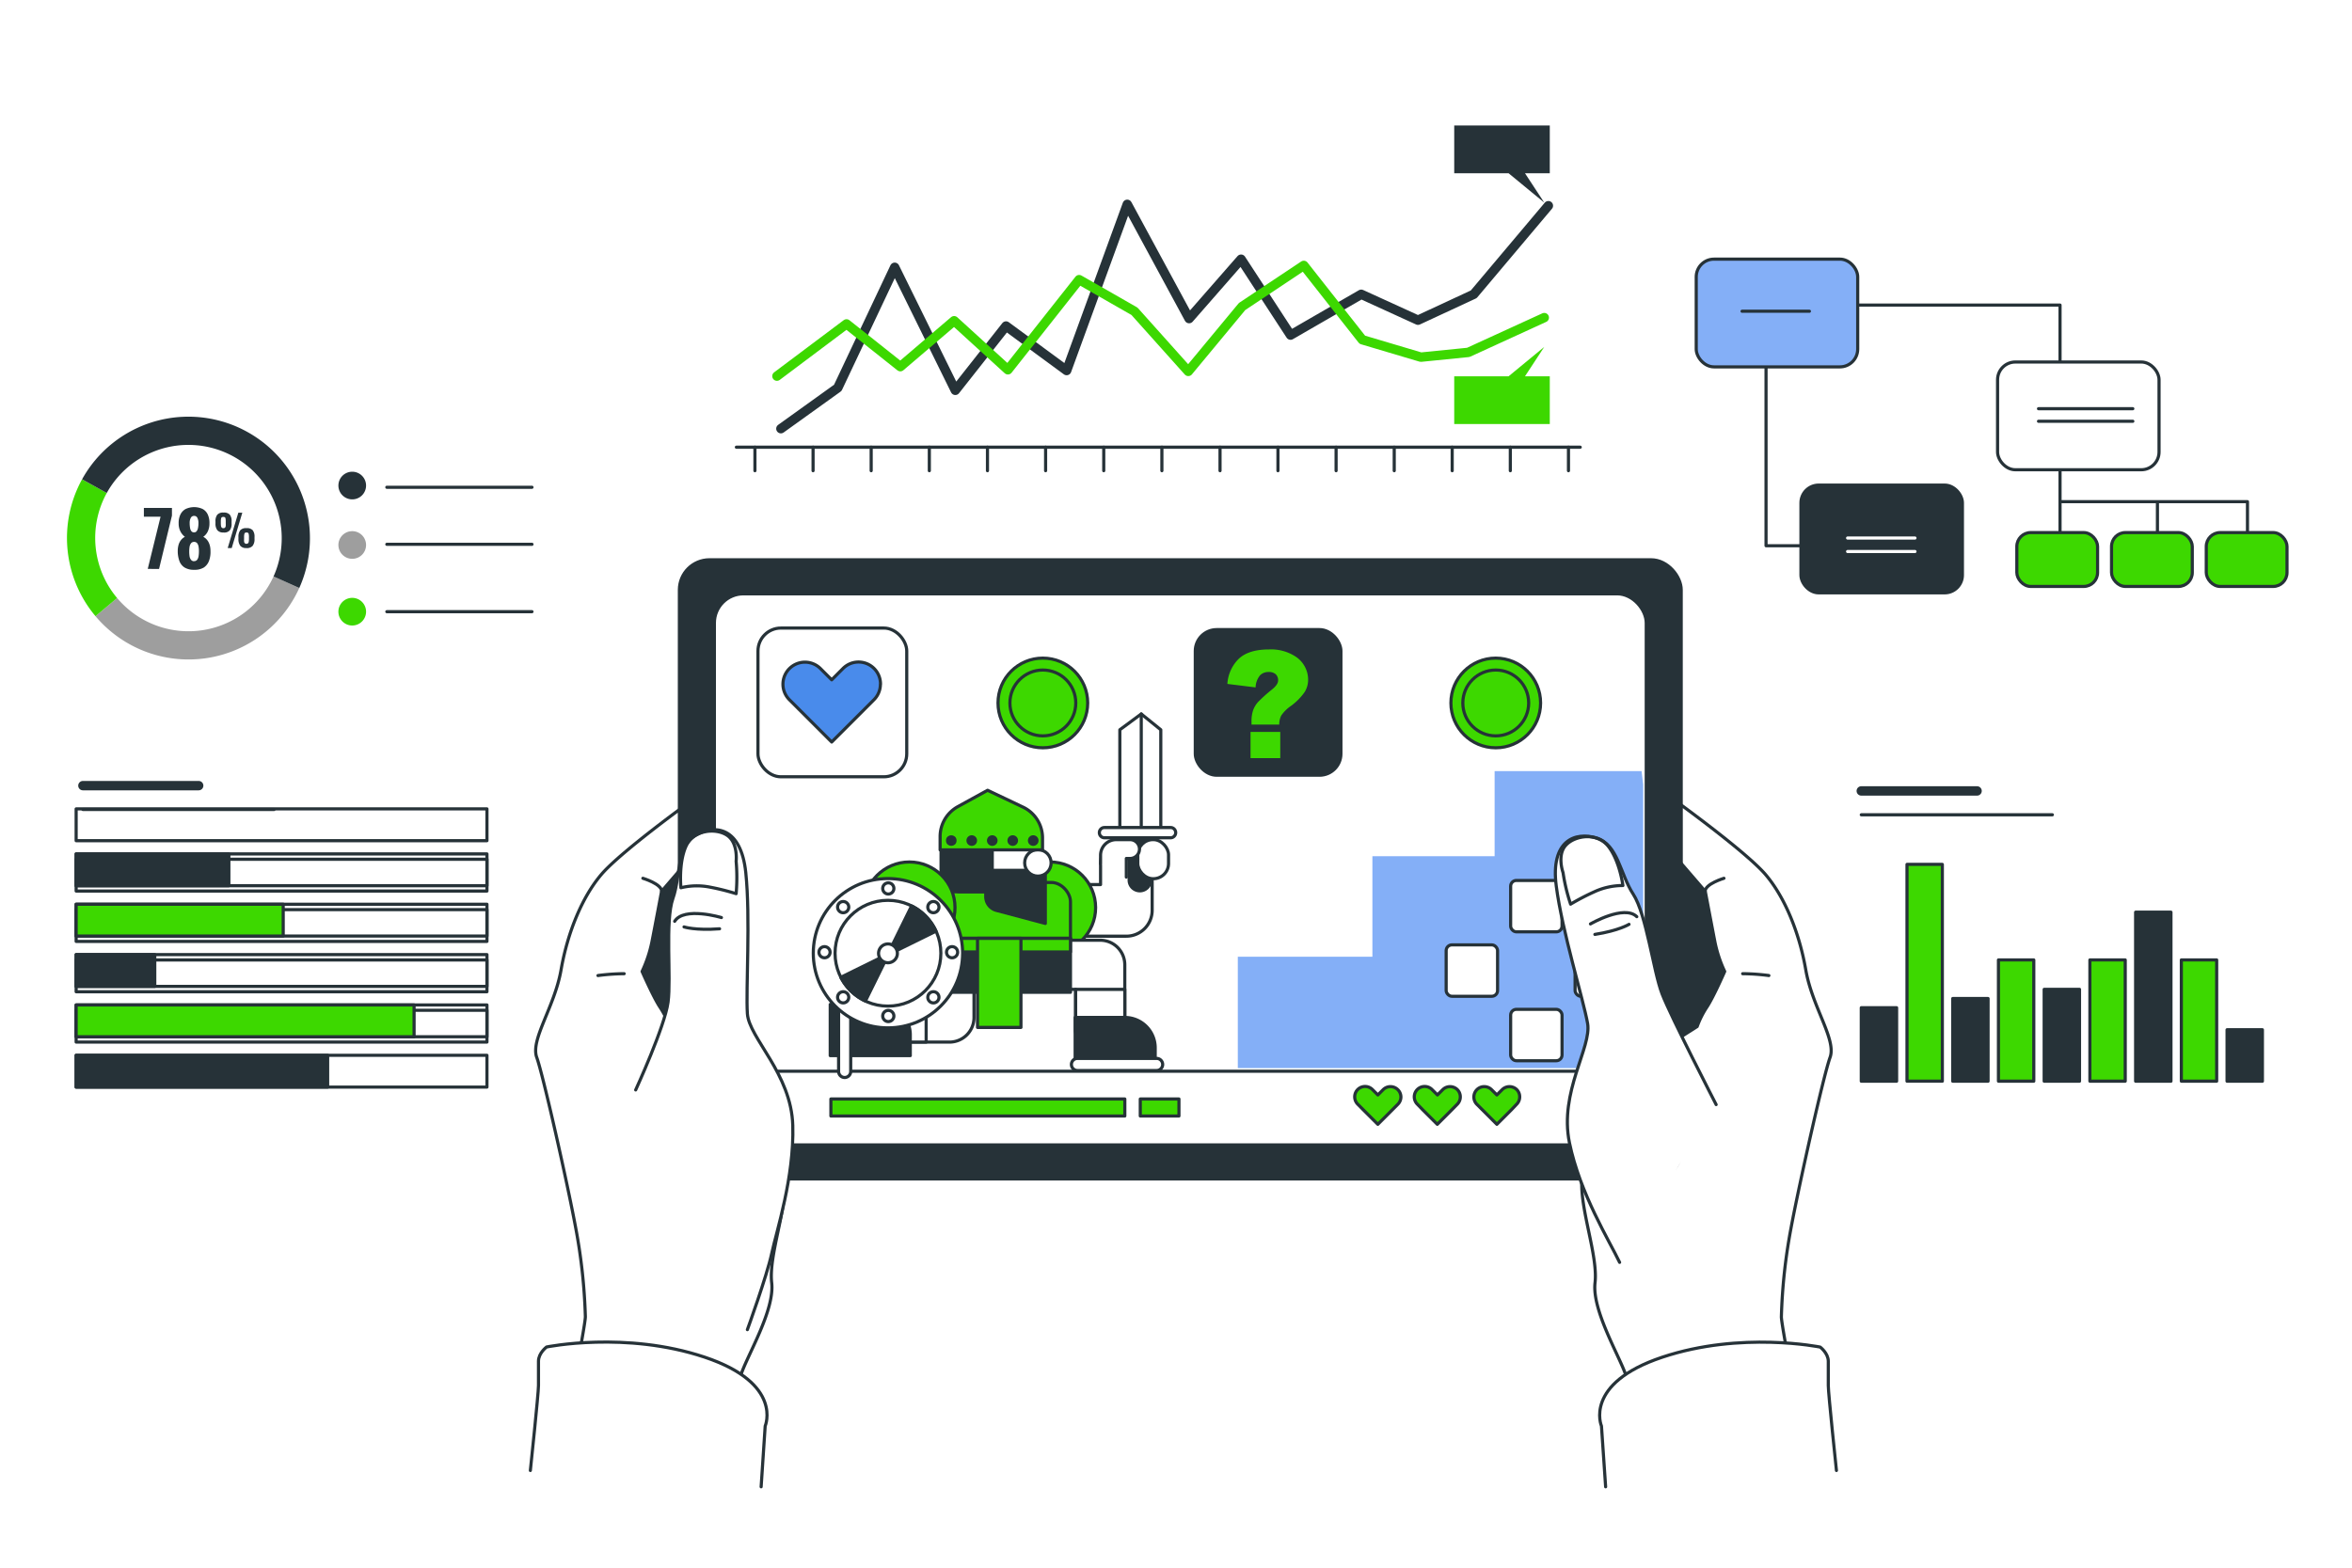 <svg xmlns="http://www.w3.org/2000/svg" xmlns:xlink="http://www.w3.org/1999/xlink" xmlns:svgjs="http://svgjs.com/svgjs" class="animated" id="freepik_stories-game-analytics" viewBox="0 0 750 500"><style>svg#freepik_stories-game-analytics:not(.animated) .animable {opacity: 0;}svg#freepik_stories-game-analytics.animated #freepik--chart-5--inject-2 {animation: 3s Infinite  linear floating;animation-delay: 0s;}svg#freepik_stories-game-analytics.animated #freepik--chart-4--inject-2 {animation: 6s Infinite  linear floating;animation-delay: 0s;}svg#freepik_stories-game-analytics.animated #freepik--chart-3--inject-2 {animation: 6s Infinite  linear floating;animation-delay: 0s;}svg#freepik_stories-game-analytics.animated #freepik--chart-2--inject-2 {animation: 3s Infinite  linear wind;animation-delay: 0s;}svg#freepik_stories-game-analytics.animated #freepik--chart-1--inject-2 {animation: 3s Infinite  linear floating;animation-delay: 1s;}svg#freepik_stories-game-analytics.animated #freepik--Device--inject-2 {animation: 3s Infinite  linear wind;animation-delay: 0s;}            @keyframes floating {                0% {                    opacity: 1;                    transform: translateY(0px);                }                50% {                    transform: translateY(-10px);                }                100% {                    opacity: 1;                    transform: translateY(0px);                }            }                    @keyframes wind {                0% {                    transform: rotate( 0deg );                }                25% {                    transform: rotate( 1deg );                }                75% {                    transform: rotate( -1deg );                }            }        .animator-hidden { display: none; }</style><g id="freepik--background-simple--inject-2" class="animable animator-hidden" style="transform-origin: 375.987px 225.778px;"><path d="M609.4,78.84a287.16,287.16,0,0,0-53.85-24c-38.88-12.7-80.1-17.67-120.91-17.2C319.53,39,281.6,95.54,207.08,94.21S39.28,141.73,33.41,225.29s16,128.42,82.51,163.69,184.31-15.3,280.13,1.33,183,41.92,248.86,3.33c62.54-36.64,85.79-118.13,69.56-186C701,151.49,658.38,107,609.4,78.84Z" style="fill: #3DD800; transform-origin: 375.987px 225.778px;" id="elr77bvn5wunf" class="animable"></path><g id="elgyq0lbjzkkt"><path d="M609.4,78.84a287.16,287.16,0,0,0-53.85-24c-38.88-12.7-80.1-17.67-120.91-17.2C319.53,39,281.6,95.54,207.08,94.21S39.28,141.73,33.41,225.29s16,128.42,82.51,163.69,184.31-15.3,280.13,1.33,183,41.92,248.86,3.33c62.54-36.64,85.79-118.13,69.56-186C701,151.49,658.38,107,609.4,78.84Z" style="fill: rgb(255, 255, 255); opacity: 0.7; transform-origin: 375.987px 225.778px;" class="animable" id="el361j47c68uy"></path></g></g><g id="freepik--text-4--inject-2" class="animable animator-hidden" style="transform-origin: 654.332px 366.17px;"><path d="M603.35,378.41v-2.33a5,5,0,0,1-3.87-1.66,7.62,7.62,0,0,1-1.38-4.64l3.54-.6a10.32,10.32,0,0,0,.26,2.09,2.67,2.67,0,0,0,.64,1.26,1.57,1.57,0,0,0,1.11.41,1.13,1.13,0,0,0,1.06-.5,2.31,2.31,0,0,0,.29-1.15,3.75,3.75,0,0,0-.59-2.15,8.59,8.59,0,0,0-1.62-1.74l-2.13-1.83a13.86,13.86,0,0,1-1.3-1.38,5.67,5.67,0,0,1-.92-1.61,6.18,6.18,0,0,1-.34-2.13,4.88,4.88,0,0,1,1.35-3.67,5.55,5.55,0,0,1,3.59-1.5v-2.23h1.21v2.23a4.65,4.65,0,0,1,2.22.62,3.87,3.87,0,0,1,1.32,1.35,6.64,6.64,0,0,1,.65,1.78,14.37,14.37,0,0,1,.25,1.87l-3.59.53a12.28,12.28,0,0,0-.15-1.64,2.35,2.35,0,0,0-.45-1.12,1.17,1.17,0,0,0-1-.38,1.28,1.28,0,0,0-1.07.55,2.08,2.08,0,0,0-.36,1.18,2.92,2.92,0,0,0,.55,1.86,11.24,11.24,0,0,0,1.25,1.35L606,365a12.41,12.41,0,0,1,1.53,1.63,7.52,7.52,0,0,1,1.13,1.94,6.49,6.49,0,0,1,.43,2.45,5.38,5.38,0,0,1-.54,2.42,4.44,4.44,0,0,1-1.56,1.77,5,5,0,0,1-2.39.8v2.36Z" style="fill: rgb(38, 50, 56); transform-origin: 603.591px 365.73px;" id="elndifoqhvd1q" class="animable"></path><path d="M610.67,375.83v-2.74l4.94-7.6c.37-.57.72-1.11,1-1.63a9.11,9.11,0,0,0,.8-1.59,4.8,4.8,0,0,0,.32-1.74,2.53,2.53,0,0,0-.38-1.5,1.26,1.26,0,0,0-1.08-.51,1.55,1.55,0,0,0-1.15.41,2.21,2.21,0,0,0-.55,1.09,6.94,6.94,0,0,0-.15,1.48v1h-3.79v-1a8.71,8.71,0,0,1,.56-3.21,4.64,4.64,0,0,1,1.78-2.19,5.79,5.79,0,0,1,3.2-.79,5.38,5.38,0,0,1,4,1.4,5.46,5.46,0,0,1,1.35,3.94,6.63,6.63,0,0,1-.37,2.27,10.41,10.41,0,0,1-1,2c-.41.64-.85,1.31-1.32,2l-3.91,5.9h6v3.06Z" style="fill: rgb(38, 50, 56); transform-origin: 616.08px 365.589px;" id="ellh4gcnu913" class="animable"></path><path d="M624,379.29l-.3-1.28a3.3,3.3,0,0,0,1.18-.69,2,2,0,0,0,.52-1.49h-2v-3.67h3.64v3.24a4.52,4.52,0,0,1-.78,2.73A3.16,3.16,0,0,1,624,379.29Z" style="fill: rgb(38, 50, 56); transform-origin: 625.222px 375.725px;" id="elbi9p1axu9wh" class="animable"></path><path d="M634.9,375.83v-4.75h-6.17v-3L634,355.51h4.51v12.61h2v3h-2v4.75Zm-3.11-7.71h3.11V359.5Z" style="fill: rgb(38, 50, 56); transform-origin: 634.62px 365.69px;" id="elytdfxv56qmc" class="animable"></path><path d="M647.41,376.1a6.6,6.6,0,0,1-3-.59,3.52,3.52,0,0,1-1.63-1.75,7.31,7.31,0,0,1-.5-2.85v-.3h3.66a5,5,0,0,0,.27,1.9c.17.42.59.63,1.24.63a1.17,1.17,0,0,0,.93-.37,2.69,2.69,0,0,0,.45-1.28,19.6,19.6,0,0,0,.12-2.44V367a2.21,2.21,0,0,1-1,.85,4.21,4.21,0,0,1-1.56.33,3.84,3.84,0,0,1-2.61-.79,4.48,4.48,0,0,1-1.39-2.19,10.49,10.49,0,0,1-.41-3.06,11.2,11.2,0,0,1,.52-3.62,4.63,4.63,0,0,1,1.75-2.38,5.42,5.42,0,0,1,3.19-.85,5.52,5.52,0,0,1,3.14.81,4.64,4.64,0,0,1,1.75,2.27,9.56,9.56,0,0,1,.56,3.41v7.4a12.59,12.59,0,0,1-.46,3.56,4.58,4.58,0,0,1-1.63,2.49A5.42,5.42,0,0,1,647.41,376.1Zm0-10.91a1.38,1.38,0,0,0,.94-.31,3.1,3.1,0,0,0,.56-.62V361a7.87,7.87,0,0,0-.12-1.43,2.52,2.52,0,0,0-.45-1.06,1.19,1.19,0,0,0-1-.4,1.15,1.15,0,0,0-.95.43,2.56,2.56,0,0,0-.44,1.2,14.31,14.31,0,0,0-.11,1.88c0,.69,0,1.3.07,1.84a2.6,2.6,0,0,0,.39,1.25A1.22,1.22,0,0,0,647.44,365.19Z" style="fill: rgb(38, 50, 56); transform-origin: 647.435px 365.7px;" id="el0idosoagruia" class="animable"></path><path d="M660.66,376.18a5.94,5.94,0,0,1-3.23-.77,4.36,4.36,0,0,1-1.72-2.16,9,9,0,0,1-.52-3.19v-.73h3.86V370a9.36,9.36,0,0,0,.16,1.61,1.89,1.89,0,0,0,.49,1,1.43,1.43,0,0,0,1,.33,1.36,1.36,0,0,0,1-.34,1.9,1.9,0,0,0,.45-1,8.17,8.17,0,0,0,.13-1.61,5,5,0,0,0-.46-2.37,1.88,1.88,0,0,0-1.8-.86h-.68v-2.86h.6a2.09,2.09,0,0,0,1.85-.73,4.24,4.24,0,0,0,.49-2.28,4.17,4.17,0,0,0-.35-1.88,1.33,1.33,0,0,0-1.31-.68,1.21,1.21,0,0,0-1.25.75,5.68,5.68,0,0,0-.33,1.93v.91h-3.86V360.8a6.48,6.48,0,0,1,.65-3,4.41,4.41,0,0,1,1.86-1.89,6,6,0,0,1,2.93-.66,6.41,6.41,0,0,1,3,.63,4.29,4.29,0,0,1,1.87,1.83,6.27,6.27,0,0,1,.64,3,5.53,5.53,0,0,1-.74,3,3.3,3.3,0,0,1-1.82,1.5,3.32,3.32,0,0,1,1.33.83,3.85,3.85,0,0,1,.9,1.54,7.47,7.47,0,0,1,.33,2.4,9.25,9.25,0,0,1-.53,3.24,4.42,4.42,0,0,1-1.73,2.22A5.59,5.59,0,0,1,660.66,376.18Z" style="fill: rgb(38, 50, 56); transform-origin: 660.656px 365.72px;" id="elwcjzvlxh6zj" class="animable"></path><path d="M668.58,379.29l-.3-1.28a3.14,3.14,0,0,0,1.18-.69,2,2,0,0,0,.53-1.49h-2v-3.67h3.64v3.24a4.45,4.45,0,0,1-.78,2.73A3.16,3.16,0,0,1,668.58,379.29Z" style="fill: rgb(38, 50, 56); transform-origin: 669.812px 375.725px;" id="elm4oetko8ea" class="animable"></path><path d="M679.09,376.1a6.57,6.57,0,0,1-3-.59,3.52,3.52,0,0,1-1.63-1.75,7.31,7.31,0,0,1-.5-2.85v-.3h3.66a5,5,0,0,0,.27,1.9c.17.42.58.63,1.24.63a1.14,1.14,0,0,0,.92-.37,2.58,2.58,0,0,0,.46-1.28,19.6,19.6,0,0,0,.12-2.44V367a2.24,2.24,0,0,1-1,.85,4.15,4.15,0,0,1-1.55.33,3.84,3.84,0,0,1-2.61-.79,4.41,4.41,0,0,1-1.39-2.19,10.48,10.48,0,0,1-.42-3.06,11.19,11.19,0,0,1,.53-3.62,4.67,4.67,0,0,1,1.74-2.38,5.46,5.46,0,0,1,3.2-.85,5.54,5.54,0,0,1,3.14.81,4.7,4.7,0,0,1,1.75,2.27,9.56,9.56,0,0,1,.55,3.41v7.4a13,13,0,0,1-.45,3.56,4.58,4.58,0,0,1-1.63,2.49A5.42,5.42,0,0,1,679.09,376.1Zm0-10.91a1.4,1.4,0,0,0,.94-.31,3.1,3.1,0,0,0,.56-.62V361a7.87,7.87,0,0,0-.12-1.43,2.41,2.41,0,0,0-.46-1.06,1.16,1.16,0,0,0-.95-.4,1.13,1.13,0,0,0-1,.43,2.45,2.45,0,0,0-.44,1.2,12.76,12.76,0,0,0-.11,1.88c0,.69,0,1.3.07,1.84a2.6,2.6,0,0,0,.39,1.25A1.21,1.21,0,0,0,679.12,365.19Z" style="fill: rgb(38, 50, 56); transform-origin: 679.115px 365.7px;" id="elnvrvx67fi8" class="animable"></path><path d="M692.79,375.83v-4.75h-6.17v-3l5.29-12.54h4.51v12.61h2v3h-2v4.75Zm-3.11-7.71h3.11V359.5Z" style="fill: rgb(38, 50, 56); transform-origin: 692.52px 365.72px;" id="elx72b10lb9oj" class="animable"></path><path d="M705.15,376.18a5.71,5.71,0,0,1-3.26-.78,3.89,3.89,0,0,1-1.54-2.18,11.53,11.53,0,0,1-.42-3.29h3.74a10.69,10.69,0,0,0,.14,1.86,2.16,2.16,0,0,0,.5,1.13,1.41,1.41,0,0,0,1.09.35,1.2,1.2,0,0,0,1.06-.56,3.46,3.46,0,0,0,.4-1.5c0-.65.07-1.42.07-2.31a13.3,13.3,0,0,0-.12-1.9,2.92,2.92,0,0,0-.49-1.31,1.35,1.35,0,0,0-1.12-.47,1.49,1.49,0,0,0-1.12.47,2.92,2.92,0,0,0-.63,1.36h-3.32l.28-11.54h9.33v3.33H703.6l-.23,4.49a2.43,2.43,0,0,1,1-.65,5.08,5.08,0,0,1,1.54-.32,3.73,3.73,0,0,1,2.62.6,4.37,4.37,0,0,1,1.54,2.22,11,11,0,0,1,.5,3.57,19.63,19.63,0,0,1-.2,3,6.5,6.5,0,0,1-.77,2.36,3.93,3.93,0,0,1-1.66,1.54A6.16,6.16,0,0,1,705.15,376.18Z" style="fill: rgb(38, 50, 56); transform-origin: 705.251px 365.851px;" id="elc7shvcedgfd" class="animable"></path></g><g id="freepik--text-3--inject-2" class="animable animator-hidden" style="transform-origin: 290.6px 49.386px;"><path d="M241.2,55.06l.19-11.34h2.45l1.4,7.15,1.5-7.15h2.37l.19,11.34h-1.68l-.18-7.69L246,55.06h-1.44l-1.51-7.75-.16,7.75Z" style="fill: rgb(38, 50, 56); transform-origin: 245.25px 49.39px;" id="elrekbzeup7kk" class="animable"></path><path d="M254.13,55.21a3.73,3.73,0,0,1-2-.45,2.5,2.5,0,0,1-1-1.28,5.61,5.61,0,0,1-.32-2V47.26a5.57,5.57,0,0,1,.32-2,2.45,2.45,0,0,1,1-1.26,4.75,4.75,0,0,1,4,0,2.42,2.42,0,0,1,1.05,1.26,5.49,5.49,0,0,1,.31,2v4.23a5.62,5.62,0,0,1-.31,2,2.47,2.47,0,0,1-1.05,1.28A3.82,3.82,0,0,1,254.13,55.21Zm0-1.67a.9.9,0,0,0,.66-.2,1,1,0,0,0,.28-.54,3.51,3.51,0,0,0,.07-.74V46.7a3.35,3.35,0,0,0-.07-.73,1,1,0,0,0-.28-.54,1,1,0,0,0-.66-.2.9.9,0,0,0-.63.2,1.08,1.08,0,0,0-.28.54,4.11,4.11,0,0,0-.07.73v5.36a4.32,4.32,0,0,0,.07.74,1,1,0,0,0,.27.54A.88.88,0,0,0,254.13,53.54Z" style="fill: rgb(38, 50, 56); transform-origin: 254.151px 49.387px;" id="elltzcaxuohv" class="animable"></path><path d="M259,55.06V43.72h1.61l2.52,5.9v-5.9h1.91V55.06h-1.54L261,48.78v6.28Z" style="fill: rgb(38, 50, 56); transform-origin: 262.02px 49.39px;" id="el4c3t1fv1how" class="animable"></path><path d="M267.85,55.06V45.44H266.1V43.72h5.8v1.72h-1.72v9.62Z" style="fill: rgb(38, 50, 56); transform-origin: 269px 49.39px;" id="el4yv0rznt6ih" class="animable"></path><path d="M273,55.06V43.72h2.31v4.66h2V43.72h2.31V55.06h-2.31V50h-2v5Z" style="fill: rgb(38, 50, 56); transform-origin: 276.31px 49.39px;" id="eljp7m0h50369" class="animable"></path><path d="M281.32,55.06V43.72h2.31v9.77h2.66v1.57Z" style="fill: rgb(38, 50, 56); transform-origin: 283.805px 49.39px;" id="el42ckgo3c9an" class="animable"></path><path d="M288,55.06v-4.5l-2.21-6.84H288l1.22,4,1.13-4h2.1l-2.18,6.84v4.5Z" style="fill: rgb(38, 50, 56); transform-origin: 289.12px 49.39px;" id="elh3ckgejawj8" class="animable"></path><path d="M296.81,55.06V43.72h2.94a6.29,6.29,0,0,1,2,.26,2.24,2.24,0,0,1,1.26.91,3.2,3.2,0,0,1,.44,1.82,5.73,5.73,0,0,1-.12,1.24,2.29,2.29,0,0,1-.41.94,2.15,2.15,0,0,1-.85.64l1.57,5.53h-2.37l-1.3-5.14h-.81v5.14Zm2.31-6.51h.67a1.69,1.69,0,0,0,.88-.19,1,1,0,0,0,.45-.55,2.7,2.7,0,0,0,.14-.92A2.07,2.07,0,0,0,301,45.7a1.21,1.21,0,0,0-1.07-.42h-.78Z" style="fill: rgb(38, 50, 56); transform-origin: 300.225px 49.388px;" id="elgzegq5k5u6n" class="animable"></path><path d="M304.93,55.06V43.72h4.94v1.59h-2.63v3h2v1.61h-2v3.56h2.66v1.57Z" style="fill: rgb(38, 50, 56); transform-origin: 307.415px 49.39px;" id="elwc4rmguqoxc" class="animable"></path><path d="M311.06,55.06V43.72h3.6a3.26,3.26,0,0,1,1.66.38,2.37,2.37,0,0,1,1,1.11A4.48,4.48,0,0,1,317.6,47a3.62,3.62,0,0,1-.42,1.9,2.32,2.32,0,0,1-1.12,1,4.44,4.44,0,0,1-1.64.28h-1.05v4.92Zm2.31-6.54h.81a1.65,1.65,0,0,0,.78-.16.86.86,0,0,0,.37-.51,3.73,3.73,0,0,0,.1-.9,4.3,4.3,0,0,0-.08-.87.91.91,0,0,0-.34-.54,1.44,1.44,0,0,0-.84-.2h-.8Z" style="fill: rgb(38, 50, 56); transform-origin: 314.333px 49.409px;" id="elu8l9ojxu4d" class="animable"></path><path d="M322,55.21a3.71,3.71,0,0,1-2-.45,2.47,2.47,0,0,1-1.05-1.28,5.62,5.62,0,0,1-.31-2V47.26a5.58,5.58,0,0,1,.31-2A2.42,2.42,0,0,1,320,44a4.72,4.72,0,0,1,4,0A2.42,2.42,0,0,1,325,45.28a5.47,5.47,0,0,1,.32,2v4.23a5.61,5.61,0,0,1-.32,2,2.47,2.47,0,0,1-1.05,1.28A3.78,3.78,0,0,1,322,55.21Zm0-1.67a.9.9,0,0,0,.66-.2,1,1,0,0,0,.28-.54,4.32,4.32,0,0,0,.07-.74V46.7a4.11,4.11,0,0,0-.07-.73,1.08,1.08,0,0,0-.28-.54,1,1,0,0,0-.66-.2.9.9,0,0,0-.63.2A1.08,1.08,0,0,0,321,46a3.35,3.35,0,0,0-.07.73v5.36a4.35,4.35,0,0,0,.06.74,1,1,0,0,0,.28.54A.86.86,0,0,0,322,53.54Z" style="fill: rgb(38, 50, 56); transform-origin: 321.98px 49.386px;" id="elr5s7uey71hl" class="animable"></path><path d="M326.85,55.06V43.72h2.94a6.4,6.4,0,0,1,2,.26,2.31,2.31,0,0,1,1.26.91,3.29,3.29,0,0,1,.44,1.82,5.73,5.73,0,0,1-.12,1.24,2.44,2.44,0,0,1-.42.94,2,2,0,0,1-.85.64l1.57,5.53h-2.37L330,49.92h-.81v5.14Zm2.31-6.51h.67a1.69,1.69,0,0,0,.88-.19,1,1,0,0,0,.46-.55,2.72,2.72,0,0,0,.13-.92A2,2,0,0,0,331,45.7a1.2,1.2,0,0,0-1.07-.42h-.78Z" style="fill: rgb(38, 50, 56); transform-origin: 330.26px 49.389px;" id="ely9tlaif0u" class="animable"></path><path d="M336,55.06V45.44h-1.75V43.72H340v1.72h-1.72v9.62Z" style="fill: rgb(38, 50, 56); transform-origin: 337.125px 49.39px;" id="el0ebj64jrkwui" class="animable"></path></g><g id="freepik--text-2--inject-2" class="animable animator-hidden" style="transform-origin: 62.512px 108.273px;"><path d="M38.7,114V102.61h3.6A3.14,3.14,0,0,1,44,103a2.37,2.37,0,0,1,1,1.11,4.48,4.48,0,0,1,.32,1.77,3.75,3.75,0,0,1-.41,1.9,2.38,2.38,0,0,1-1.13,1,4.41,4.41,0,0,1-1.64.28H41V114ZM41,107.41h.81a1.62,1.62,0,0,0,.78-.16.82.82,0,0,0,.37-.51,3.29,3.29,0,0,0,.1-.9A4.3,4.3,0,0,0,43,105a.86.86,0,0,0-.34-.54,1.44,1.44,0,0,0-.84-.2H41Z" style="fill: rgb(38, 50, 56); transform-origin: 42.012px 108.303px;" id="el2e81erv5k8t" class="animable"></path><path d="M46.34,114V102.61h2.31v9.77h2.66V114Z" style="fill: rgb(38, 50, 56); transform-origin: 48.825px 108.305px;" id="elli6a53hioa9" class="animable"></path><path d="M51.85,114,54,102.61h2.57L58.79,114H56.65l-.41-2.5H54.45L54,114ZM54.66,110H56l-.69-4.58Z" style="fill: rgb(38, 50, 56); transform-origin: 55.32px 108.305px;" id="el1kiiple0o5n" class="animable"></path><path d="M60.92,114v-4.5l-2.21-6.84h2.17l1.21,4,1.14-4h2.1l-2.19,6.84V114Z" style="fill: rgb(38, 50, 56); transform-origin: 62.02px 108.33px;" id="el6j4hu4mxhwg" class="animable"></path><path d="M66.21,114V102.61h4.94v1.59H68.52v3h2v1.61h-2v3.56h2.66V114Z" style="fill: rgb(38, 50, 56); transform-origin: 68.695px 108.305px;" id="elybr2hwbkgxm" class="animable"></path><path d="M72.34,114V102.61h2.94a6.36,6.36,0,0,1,2,.26,2.24,2.24,0,0,1,1.26.91A3.29,3.29,0,0,1,79,105.6a5.73,5.73,0,0,1-.12,1.24,2.44,2.44,0,0,1-.42.94,2,2,0,0,1-.85.64L79.13,114H76.77l-1.31-5.14h-.81V114Zm2.31-6.51h.67a1.73,1.73,0,0,0,.89-.19,1,1,0,0,0,.45-.55,2.72,2.72,0,0,0,.13-.92,2.07,2.07,0,0,0-.28-1.19,1.21,1.21,0,0,0-1.07-.42h-.79Z" style="fill: rgb(38, 50, 56); transform-origin: 75.735px 108.304px;" id="elr376hwz1ja" class="animable"></path><path d="M83.4,114.1a3.68,3.68,0,0,1-1.75-.38,2.45,2.45,0,0,1-1.05-1.17,5.3,5.3,0,0,1-.42-2l2-.33a6,6,0,0,0,.15,1.17,1.49,1.49,0,0,0,.36.7.87.87,0,0,0,.61.23.66.66,0,0,0,.61-.28,1.25,1.25,0,0,0,.16-.65,2,2,0,0,0-.34-1.19,5.43,5.43,0,0,0-.91-1l-1.17-1a4.87,4.87,0,0,1-1-1.2,3.17,3.17,0,0,1-.4-1.66,2.72,2.72,0,0,1,.82-2.14,3.2,3.2,0,0,1,2.25-.75,3,3,0,0,1,1.4.28,2,2,0,0,1,.84.75,3.06,3.06,0,0,1,.42,1,6.92,6.92,0,0,1,.15,1.1l-2,.29c0-.35-.05-.65-.09-.91a1.31,1.31,0,0,0-.26-.62.68.68,0,0,0-.56-.22.68.68,0,0,0-.61.3,1.19,1.19,0,0,0-.19.67,1.65,1.65,0,0,0,.27,1,4.55,4.55,0,0,0,.75.81l1.15,1a6.78,6.78,0,0,1,1.22,1.4,3.55,3.55,0,0,1,.51,2,2.9,2.9,0,0,1-.36,1.44,2.65,2.65,0,0,1-1,1A3.16,3.16,0,0,1,83.4,114.1Z" style="fill: rgb(38, 50, 56); transform-origin: 83.252px 108.273px;" id="elaa9ebhpjz0l" class="animable"></path></g><g id="freepik--text-1--inject-2" class="animable" style="transform-origin: 63.526px 171.739px;"><path d="M47.11,181.45,51.2,164.8H45.88V162h8.95v2.45l-4.11,17Z" style="fill: rgb(38, 50, 56); transform-origin: 50.355px 171.725px;" id="elexomxclvxtj" class="animable"></path><path d="M61.9,181.73a5.59,5.59,0,0,1-3.08-.75,4.12,4.12,0,0,1-1.64-2.13,9.22,9.22,0,0,1-.5-3.13,7,7,0,0,1,.15-1.49,5.07,5.07,0,0,1,.43-1.28,4.33,4.33,0,0,1,.71-1,3.35,3.35,0,0,1,1-.73,5,5,0,0,1-1.38-1.63,5.47,5.47,0,0,1-.62-2.66,6.23,6.23,0,0,1,.53-2.77,4,4,0,0,1,1.66-1.8,6.41,6.41,0,0,1,5.5,0,3.83,3.83,0,0,1,1.62,1.8,6.38,6.38,0,0,1,.51,2.77,5.82,5.82,0,0,1-.59,2.69,4.48,4.48,0,0,1-1.39,1.6,3.35,3.35,0,0,1,1,.73,4.33,4.33,0,0,1,.71,1,5.52,5.52,0,0,1,.45,1.28,7,7,0,0,1,.15,1.49,8.15,8.15,0,0,1-.46,3.13A4.38,4.38,0,0,1,65,181,5.62,5.62,0,0,1,61.9,181.73Zm0-2.76a1.19,1.19,0,0,0,1-.48,2.68,2.68,0,0,0,.43-1.18,9.14,9.14,0,0,0,.1-1.35,8.12,8.12,0,0,0-.09-1.49,2.62,2.62,0,0,0-.44-1.18,1.23,1.23,0,0,0-1-.46,1.21,1.21,0,0,0-1,.46,2.59,2.59,0,0,0-.46,1.17,10.21,10.21,0,0,0-.1,1.5,10.82,10.82,0,0,0,.09,1.36,2.5,2.5,0,0,0,.45,1.18A1.22,1.22,0,0,0,61.9,179Zm0-9.17a1,1,0,0,0,.79-.36,2.4,2.4,0,0,0,.44-1,7.4,7.4,0,0,0,.15-1.59,3.62,3.62,0,0,0-.33-1.67,1.09,1.09,0,0,0-1.05-.64,1.14,1.14,0,0,0-1.07.64,3.41,3.41,0,0,0-.35,1.64,8.28,8.28,0,0,0,.14,1.6,2.13,2.13,0,0,0,.45,1.05A1.08,1.08,0,0,0,61.9,169.8Z" style="fill: rgb(38, 50, 56); transform-origin: 61.904px 171.739px;" id="elp7qk6ftot3f" class="animable"></path><path d="M71.24,169.83a2.35,2.35,0,0,1-1.95-.74,3.46,3.46,0,0,1-.58-2.18v-.57a3.37,3.37,0,0,1,.57-2.17,2.43,2.43,0,0,1,2-.69,2.48,2.48,0,0,1,2,.68,3.27,3.27,0,0,1,.57,2.13V167a3.4,3.4,0,0,1-.58,2.15A2.35,2.35,0,0,1,71.24,169.83Zm0-1.38a.66.66,0,0,0,.53-.19,1.06,1.06,0,0,0,.21-.56,7,7,0,0,0,0-.85v-.49a4.44,4.44,0,0,0-.1-1.11c-.07-.25-.3-.38-.68-.38s-.59.13-.66.37a3.9,3.9,0,0,0-.12,1.12v.5a6.82,6.82,0,0,0,.05.85,1.06,1.06,0,0,0,.22.55A.63.63,0,0,0,71.24,168.45Zm1.37,6.34L76,163.51h1.27l-3.38,11.28Zm6,0a2.32,2.32,0,0,1-2-.73,3.48,3.48,0,0,1-.58-2.18v-.58a3.47,3.47,0,0,1,.56-2.16,2.44,2.44,0,0,1,2-.69,2.48,2.48,0,0,1,2,.67,3.28,3.28,0,0,1,.57,2.14v.64a3.41,3.41,0,0,1-.58,2.17A2.41,2.41,0,0,1,78.62,174.81Zm0-1.37a.66.66,0,0,0,.53-.2,1.11,1.11,0,0,0,.2-.55,5.13,5.13,0,0,0,.05-.83v-.51a3.93,3.93,0,0,0-.11-1.12c-.07-.25-.3-.37-.67-.37s-.59.12-.66.37a4,4,0,0,0-.12,1.12v.51a6.6,6.6,0,0,0,0,.83.89.89,0,0,0,.21.55A.67.67,0,0,0,78.62,173.44Z" style="fill: rgb(38, 50, 56); transform-origin: 74.935px 169.141px;" id="el9jtu3s5d47t" class="animable"></path></g><g id="freepik--chart-5--inject-2" class="animable" style="transform-origin: 657.475px 298.55px;"><rect x="593.52" y="321.4" width="11.27" height="23.44" style="fill: rgb(38, 50, 56); stroke: rgb(38, 50, 56); stroke-linecap: round; stroke-linejoin: round; transform-origin: 599.155px 333.12px;" id="eleqh8c1w7c5" class="animable"></rect><rect x="608.1" y="275.69" width="11.27" height="69.14" style="fill: #3DD800; stroke: rgb(38, 50, 56); stroke-linecap: round; stroke-linejoin: round; transform-origin: 613.735px 310.26px;" id="el6csruhvi4qv" class="animable"></rect><rect x="622.68" y="318.47" width="11.27" height="26.37" style="fill: rgb(38, 50, 56); stroke: rgb(38, 50, 56); stroke-linecap: round; stroke-linejoin: round; transform-origin: 628.315px 331.655px;" id="elsk5066h8lh" class="animable"></rect><rect x="637.26" y="306.16" width="11.27" height="38.67" style="fill: #3DD800; stroke: rgb(38, 50, 56); stroke-linecap: round; stroke-linejoin: round; transform-origin: 642.895px 325.495px;" id="el33myddhw21w" class="animable"></rect><rect x="651.84" y="315.54" width="11.27" height="29.3" style="fill: rgb(38, 50, 56); stroke: rgb(38, 50, 56); stroke-linecap: round; stroke-linejoin: round; transform-origin: 657.475px 330.19px;" id="eln368fzllae9" class="animable"></rect><rect x="666.42" y="306.16" width="11.27" height="38.67" style="fill: #3DD800; stroke: rgb(38, 50, 56); stroke-linecap: round; stroke-linejoin: round; transform-origin: 672.055px 325.495px;" id="elqsaoy773x3e" class="animable"></rect><rect x="681" y="290.93" width="11.27" height="53.91" style="fill: rgb(38, 50, 56); stroke: rgb(38, 50, 56); stroke-linecap: round; stroke-linejoin: round; transform-origin: 686.635px 317.885px;" id="elya0tzlxs9tg" class="animable"></rect><rect x="695.58" y="306.16" width="11.27" height="38.67" style="fill: #3DD800; stroke: rgb(38, 50, 56); stroke-linecap: round; stroke-linejoin: round; transform-origin: 701.215px 325.495px;" id="elu05g09bo4ms" class="animable"></rect><rect x="710.16" y="328.43" width="11.27" height="16.41" style="fill: rgb(38, 50, 56); stroke: rgb(38, 50, 56); stroke-linecap: round; stroke-linejoin: round; transform-origin: 715.795px 336.635px;" id="elfbyuaarwq7l" class="animable"></rect><line x1="593.52" y1="252.26" x2="630.44" y2="252.26" style="fill: none; stroke: rgb(38, 50, 56); stroke-linecap: round; stroke-linejoin: round; stroke-width: 3px; transform-origin: 611.98px 252.26px;" id="elbolusp4pnk" class="animable"></line><line x1="593.52" y1="259.87" x2="654.46" y2="259.87" style="fill: none; stroke: rgb(38, 50, 56); stroke-linecap: round; stroke-linejoin: round; transform-origin: 623.99px 259.87px;" id="elamnxn6h4od" class="animable"></line></g><g id="freepik--chart-4--inject-2" class="animable" style="transform-origin: 635.085px 135.865px;"><polyline points="588.93 97.3 656.9 97.3 656.9 178.75" style="fill: none; stroke: rgb(38, 50, 56); stroke-linecap: round; stroke-linejoin: round; transform-origin: 622.915px 138.025px;" id="elxarjnr9wlz7" class="animable"></polyline><polyline points="657.49 160 716.67 160 716.67 178.45" style="fill: none; stroke: rgb(38, 50, 56); stroke-linecap: round; stroke-linejoin: round; transform-origin: 687.08px 169.225px;" id="elmtiqfz0uwc" class="animable"></polyline><line x1="687.96" y1="160.58" x2="687.96" y2="178.45" style="fill: none; stroke: rgb(38, 50, 56); stroke-linecap: round; stroke-linejoin: round; transform-origin: 687.96px 169.515px;" id="ellfdlwv8akd" class="animable"></line><polyline points="563.15 113.71 563.15 174.06 589.52 174.06" style="fill: none; stroke: rgb(38, 50, 56); stroke-linecap: round; stroke-linejoin: round; transform-origin: 576.335px 143.885px;" id="elfqcppz44vm" class="animable"></polyline><rect x="540.89" y="82.65" width="51.49" height="34.36" rx="5.66" style="fill: #84aff7; stroke: rgb(38, 50, 56); stroke-linecap: round; stroke-linejoin: round; transform-origin: 566.635px 99.83px;" id="el3bco8gyrsby" class="animable"></rect><rect x="574.28" y="154.72" width="51.49" height="34.36" rx="5.66" style="fill: rgb(38, 50, 56); stroke: rgb(38, 50, 56); stroke-linecap: round; stroke-linejoin: round; transform-origin: 600.025px 171.9px;" id="elc0jowgfaqed" class="animable"></rect><rect x="636.98" y="115.46" width="51.49" height="34.36" rx="5.66" style="fill: rgb(255, 255, 255); stroke: rgb(38, 50, 56); stroke-linecap: round; stroke-linejoin: round; transform-origin: 662.725px 132.64px;" id="el0lk15xntgiic" class="animable"></rect><rect x="643.12" y="169.86" width="25.75" height="17.18" rx="4.43" style="fill: #3DD800; stroke: rgb(38, 50, 56); stroke-linecap: round; stroke-linejoin: round; transform-origin: 655.995px 178.45px;" id="el5l296wa79mx" class="animable"></rect><rect x="673.32" y="169.86" width="25.75" height="17.18" rx="4.43" style="fill: #3DD800; stroke: rgb(38, 50, 56); stroke-linecap: round; stroke-linejoin: round; transform-origin: 686.195px 178.45px;" id="elxg9wa7uj4w" class="animable"></rect><rect x="703.53" y="169.86" width="25.75" height="17.18" rx="4.43" style="fill: #3DD800; stroke: rgb(38, 50, 56); stroke-linecap: round; stroke-linejoin: round; transform-origin: 716.405px 178.45px;" id="elyutiur4789d" class="animable"></rect><line x1="555.5" y1="99.27" x2="576.98" y2="99.27" style="fill: none; stroke: rgb(38, 50, 56); stroke-linecap: round; stroke-linejoin: round; transform-origin: 566.24px 99.27px;" id="el24s1g2hlgo" class="animable"></line><line x1="589.16" y1="171.6" x2="610.64" y2="171.6" style="fill: none; stroke: rgb(255, 255, 255); stroke-linecap: round; stroke-linejoin: round; transform-origin: 599.9px 171.6px;" id="elhhbyezgp6hh" class="animable"></line><line x1="589.16" y1="175.9" x2="610.64" y2="175.9" style="fill: none; stroke: rgb(255, 255, 255); stroke-linecap: round; stroke-linejoin: round; transform-origin: 599.9px 175.9px;" id="el3kid5dq7fb7" class="animable"></line><line x1="650.03" y1="134.36" x2="680.11" y2="134.36" style="fill: none; stroke: rgb(38, 50, 56); stroke-linecap: round; stroke-linejoin: round; transform-origin: 665.07px 134.36px;" id="el1em5t421105h" class="animable"></line><line x1="650.03" y1="130.35" x2="680.11" y2="130.35" style="fill: none; stroke: rgb(38, 50, 56); stroke-linecap: round; stroke-linejoin: round; transform-origin: 665.07px 130.35px;" id="el76us7c2ou53" class="animable"></line></g><g id="freepik--chart-3--inject-2" class="animable" style="transform-origin: 369.355px 95.07px;"><line x1="240.73" y1="142.63" x2="240.73" y2="150.13" style="fill: none; stroke: rgb(38, 50, 56); stroke-linecap: round; stroke-linejoin: round; transform-origin: 240.73px 146.38px;" id="elhc9zrx2he3v" class="animable"></line><line x1="259.27" y1="142.63" x2="259.27" y2="150.13" style="fill: none; stroke: rgb(38, 50, 56); stroke-linecap: round; stroke-linejoin: round; transform-origin: 259.27px 146.38px;" id="elo1bx983len8" class="animable"></line><line x1="277.8" y1="142.63" x2="277.8" y2="150.13" style="fill: none; stroke: rgb(38, 50, 56); stroke-linecap: round; stroke-linejoin: round; transform-origin: 277.8px 146.38px;" id="eln3q5umkjoc" class="animable"></line><line x1="296.34" y1="142.63" x2="296.34" y2="150.13" style="fill: none; stroke: rgb(38, 50, 56); stroke-linecap: round; stroke-linejoin: round; transform-origin: 296.34px 146.38px;" id="elchr0vpm17ba" class="animable"></line><line x1="314.88" y1="142.63" x2="314.88" y2="150.13" style="fill: none; stroke: rgb(38, 50, 56); stroke-linecap: round; stroke-linejoin: round; transform-origin: 314.88px 146.38px;" id="elx89htqa59ss" class="animable"></line><line x1="333.42" y1="142.63" x2="333.42" y2="150.13" style="fill: none; stroke: rgb(38, 50, 56); stroke-linecap: round; stroke-linejoin: round; transform-origin: 333.42px 146.38px;" id="el01h1w8f8tkgf" class="animable"></line><line x1="351.96" y1="142.63" x2="351.96" y2="150.13" style="fill: none; stroke: rgb(38, 50, 56); stroke-linecap: round; stroke-linejoin: round; transform-origin: 351.96px 146.38px;" id="elo9ujs2laqod" class="animable"></line><line x1="370.5" y1="142.63" x2="370.5" y2="150.13" style="fill: none; stroke: rgb(38, 50, 56); stroke-linecap: round; stroke-linejoin: round; transform-origin: 370.5px 146.38px;" id="elasi82deyn75" class="animable"></line><line x1="389.04" y1="142.63" x2="389.04" y2="150.13" style="fill: none; stroke: rgb(38, 50, 56); stroke-linecap: round; stroke-linejoin: round; transform-origin: 389.04px 146.38px;" id="elrx5phyqvslf" class="animable"></line><line x1="407.51" y1="142.63" x2="407.51" y2="150.13" style="fill: none; stroke: rgb(38, 50, 56); stroke-linecap: round; stroke-linejoin: round; transform-origin: 407.51px 146.38px;" id="elv5t18tepd5s" class="animable"></line><line x1="426.05" y1="142.63" x2="426.05" y2="150.13" style="fill: none; stroke: rgb(38, 50, 56); stroke-linecap: round; stroke-linejoin: round; transform-origin: 426.05px 146.38px;" id="elajprwjulrem" class="animable"></line><line x1="444.59" y1="142.63" x2="444.59" y2="150.13" style="fill: none; stroke: rgb(38, 50, 56); stroke-linecap: round; stroke-linejoin: round; transform-origin: 444.59px 146.38px;" id="el40r5wdye7dl" class="animable"></line><line x1="463.07" y1="142.63" x2="463.07" y2="150.13" style="fill: none; stroke: rgb(38, 50, 56); stroke-linecap: round; stroke-linejoin: round; transform-origin: 463.07px 146.38px;" id="elb328jg430qd" class="animable"></line><line x1="481.61" y1="142.63" x2="481.61" y2="150.13" style="fill: none; stroke: rgb(38, 50, 56); stroke-linecap: round; stroke-linejoin: round; transform-origin: 481.61px 146.38px;" id="elhu39zwsz7qv" class="animable"></line><line x1="500.15" y1="142.63" x2="500.15" y2="150.13" style="fill: none; stroke: rgb(38, 50, 56); stroke-linecap: round; stroke-linejoin: round; transform-origin: 500.15px 146.38px;" id="elrx97lqdyfa" class="animable"></line><line x1="234.81" y1="142.63" x2="503.9" y2="142.63" style="fill: none; stroke: rgb(38, 50, 56); stroke-linecap: round; stroke-linejoin: round; transform-origin: 369.355px 142.63px;" id="elneo7dqowqn" class="animable"></line><polyline points="249.01 136.72 267.15 123.7 285.3 85.25 304.63 124.49 320.8 103.98 340.13 118.18 359.46 65.17 379.18 101.61 395.75 82.67 411.53 106.88 434.07 93.86 452.16 102.12 469.94 93.86 493.74 65.61" style="fill: none; stroke: rgb(38, 50, 56); stroke-linecap: round; stroke-linejoin: round; stroke-width: 3px; transform-origin: 371.375px 100.945px;" id="el5k0hf5rhkug" class="animable"></polyline><polygon points="463.72 40.01 494.19 40.01 494.19 55.25 486.28 55.25 492.43 64.62 481.05 55.25 463.72 55.25 463.72 40.01" style="fill: rgb(38, 50, 56); transform-origin: 478.955px 52.315px;" id="elsxbqe89cz4" class="animable"></polygon><polygon points="463.72 135.25 494.19 135.25 494.19 120.02 486.28 120.02 492.43 110.64 481.05 120.02 463.72 120.02 463.72 135.25" style="fill: #3DD800; transform-origin: 478.955px 122.945px;" id="elooh9yy4ff8g" class="animable"></polygon><polyline points="247.75 119.96 269.94 103.31 287.1 116.94 304.25 102.3 321.4 117.94 344.11 89.19 361.76 99.28 378.92 118.45 396.07 97.76 415.75 84.65 434.41 108.36 453.08 113.91 468.21 112.39 492.43 101.3" style="fill: none; stroke: #3DD800; stroke-linecap: round; stroke-linejoin: round; stroke-width: 3px; transform-origin: 370.09px 102.305px;" id="eld2qtr0ups6a" class="animable"></polyline></g><g id="freepik--chart-2--inject-2" class="animable" style="transform-origin: 97.75px 171.615px;"><path d="M33.9,193.63a34.26,34.26,0,0,0,57.43-7.94" style="fill: none; stroke: rgb(158, 158, 158); stroke-miterlimit: 10; stroke-width: 9px; transform-origin: 62.615px 195.761px;" id="elbfhg7eiyp2d" class="animable"></path><path d="M30.11,155.05a34.26,34.26,0,0,0,3.79,38.58" style="fill: none; stroke: #3DD800; stroke-miterlimit: 10; stroke-width: 9px; transform-origin: 29.88px 174.34px;" id="elvtpzbki7l1n" class="animable"></path><path d="M91.33,185.69a34.26,34.26,0,0,0-61.22-30.64" style="fill: none; stroke: rgb(38, 50, 56); stroke-miterlimit: 10; stroke-width: 9px; transform-origin: 62.223px 161.544px;" id="elyqeom09t2i7" class="animable"></path><path d="M116.73,154.86a4.41,4.41,0,1,0-4.41,4.41A4.4,4.4,0,0,0,116.73,154.86Z" style="fill: rgb(38, 50, 56); transform-origin: 112.32px 154.86px;" id="elkebmvvlr9te" class="animable"></path><path d="M116.73,173.82a4.41,4.41,0,1,0-4.41,4.41A4.4,4.4,0,0,0,116.73,173.82Z" style="fill: rgb(158, 158, 158); transform-origin: 112.32px 173.82px;" id="eltgms3l3926" class="animable"></path><path d="M116.73,195.09a4.41,4.41,0,1,0-4.41,4.41A4.41,4.41,0,0,0,116.73,195.09Z" style="fill: #3DD800; transform-origin: 112.32px 195.09px;" id="elwus2muywdc" class="animable"></path><line x1="123.35" y1="155.41" x2="169.64" y2="155.41" style="fill: none; stroke: rgb(38, 50, 56); stroke-linecap: round; stroke-linejoin: round; transform-origin: 146.495px 155.41px;" id="elpaubww0dft" class="animable"></line><line x1="123.35" y1="173.6" x2="169.64" y2="173.6" style="fill: none; stroke: rgb(38, 50, 56); stroke-linecap: round; stroke-linejoin: round; transform-origin: 146.495px 173.6px;" id="el7ldmw1l8gay" class="animable"></line><line x1="123.35" y1="195.09" x2="169.64" y2="195.09" style="fill: none; stroke: rgb(38, 50, 56); stroke-linecap: round; stroke-linejoin: round; transform-origin: 146.495px 195.09px;" id="elq1knq4qahk" class="animable"></line></g><g id="freepik--chart-1--inject-2" class="animable" style="transform-origin: 89.78px 298.645px;"><rect x="24.28" y="257.99" width="131" height="10.14" style="fill: none; stroke: rgb(38, 50, 56); stroke-linecap: round; stroke-linejoin: round; transform-origin: 89.78px 263.06px;" id="elyq2fcr2uj4" class="animable"></rect><rect x="24.28" y="274.05" width="131" height="10.14" style="fill: none; stroke: rgb(38, 50, 56); stroke-linecap: round; stroke-linejoin: round; transform-origin: 89.78px 279.12px;" id="el6263dsb81s4" class="animable"></rect><rect x="24.28" y="290.11" width="131" height="10.14" style="fill: none; stroke: rgb(38, 50, 56); stroke-linecap: round; stroke-linejoin: round; transform-origin: 89.78px 295.18px;" id="el0zwcg0is7r5i" class="animable"></rect><rect x="24.28" y="306.17" width="131" height="10.14" style="fill: none; stroke: rgb(38, 50, 56); stroke-linecap: round; stroke-linejoin: round; transform-origin: 89.78px 311.24px;" id="eld2ohp0rtqp" class="animable"></rect><rect x="24.28" y="322.22" width="131" height="10.14" style="fill: none; stroke: rgb(38, 50, 56); stroke-linecap: round; stroke-linejoin: round; transform-origin: 89.78px 327.29px;" id="elzgva6033xu9" class="animable"></rect><line x1="26.44" y1="250.57" x2="63.35" y2="250.57" style="fill: none; stroke: rgb(38, 50, 56); stroke-linecap: round; stroke-linejoin: round; stroke-width: 3px; transform-origin: 44.895px 250.57px;" id="el1r8wl2pu2xl" class="animable"></line><line x1="26.44" y1="258.18" x2="87.38" y2="258.18" style="fill: none; stroke: rgb(38, 50, 56); stroke-linecap: round; stroke-linejoin: round; transform-origin: 56.91px 258.18px;" id="el0omes65v61t9" class="animable"></line><rect x="24.28" y="272.35" width="131" height="10.14" style="fill: none; stroke: rgb(38, 50, 56); stroke-linecap: round; stroke-linejoin: round; transform-origin: 89.78px 277.42px;" id="elejlh8rh4uwc" class="animable"></rect><rect x="24.28" y="288.4" width="131" height="10.14" style="fill: none; stroke: rgb(38, 50, 56); stroke-linecap: round; stroke-linejoin: round; transform-origin: 89.78px 293.47px;" id="elx5y2bxvf16" class="animable"></rect><rect x="24.28" y="304.46" width="131" height="10.14" style="fill: none; stroke: rgb(38, 50, 56); stroke-linecap: round; stroke-linejoin: round; transform-origin: 89.78px 309.53px;" id="el2kwt4vd0k55" class="animable"></rect><rect x="24.28" y="320.52" width="131" height="10.14" style="fill: none; stroke: rgb(38, 50, 56); stroke-linecap: round; stroke-linejoin: round; transform-origin: 89.78px 325.59px;" id="eli2wmxyhgrk" class="animable"></rect><rect x="24.28" y="336.58" width="131" height="10.14" style="fill: none; stroke: rgb(38, 50, 56); stroke-linecap: round; stroke-linejoin: round; transform-origin: 89.78px 341.65px;" id="ela9srimjya3d" class="animable"></rect><rect x="24.28" y="272.35" width="48.7" height="10.14" style="fill: rgb(38, 50, 56); stroke: rgb(38, 50, 56); stroke-linecap: round; stroke-linejoin: round; transform-origin: 48.63px 277.42px;" id="elnczbrub7zwm" class="animable"></rect><rect x="24.28" y="288.4" width="66.03" height="10.14" style="fill: #3DD800; stroke: rgb(38, 50, 56); stroke-linecap: round; stroke-linejoin: round; transform-origin: 57.295px 293.47px;" id="ela6rf1bh558j" class="animable"></rect><rect x="24.28" y="304.46" width="25.07" height="10.14" style="fill: rgb(38, 50, 56); stroke: rgb(38, 50, 56); stroke-linecap: round; stroke-linejoin: round; transform-origin: 36.815px 309.53px;" id="elp7s3suz97om" class="animable"></rect><rect x="24.28" y="320.52" width="107.76" height="10.14" style="fill: #3DD800; stroke: rgb(38, 50, 56); stroke-linecap: round; stroke-linejoin: round; transform-origin: 78.16px 325.59px;" id="el7lvpp71uua9" class="animable"></rect><rect x="24.28" y="336.58" width="80.2" height="10.14" style="fill: rgb(38, 50, 56); stroke: rgb(38, 50, 56); stroke-linecap: round; stroke-linejoin: round; transform-origin: 64.38px 341.65px;" id="eltpw2cujzw7b" class="animable"></rect></g><g id="freepik--Device--inject-2" class="animable" style="transform-origin: 377.36px 326.37px;"><rect x="216.64" y="178.54" width="319.46" height="197.47" rx="9.59" style="fill: rgb(38, 50, 56); stroke: rgb(38, 50, 56); stroke-linecap: round; stroke-linejoin: round; transform-origin: 376.37px 277.275px;" id="elwvg2oql3ea8" class="animable"></rect><rect x="227.8" y="189.39" width="297.15" height="175.76" rx="9.29" style="fill: rgb(255, 255, 255); stroke: rgb(38, 50, 56); stroke-linecap: round; stroke-linejoin: round; transform-origin: 376.375px 277.27px;" id="elurlv72mm31h" class="animable"></rect><polygon points="523.98 250.19 523.98 340.67 394.71 340.67 394.71 305.14 437.63 305.14 437.63 273.08 476.6 273.08 476.6 245.95 523.46 245.95 523.98 250.19" style="fill: #84aff7; transform-origin: 459.345px 293.31px;" id="elyl6qa3m8ojo" class="animable"></polygon><path d="M525,341.66v14.2a9.29,9.29,0,0,1-9.29,9.29H237.09a9.29,9.29,0,0,1-9.29-9.29v-14.2Z" style="fill: rgb(255, 255, 255); stroke: rgb(38, 50, 56); stroke-linecap: round; stroke-linejoin: round; transform-origin: 376.4px 353.405px;" id="el0wntz3xxktnf" class="animable"></path><rect x="481.71" y="280.81" width="16.39" height="16.39" rx="1.83" style="fill: rgb(255, 255, 255); stroke: rgb(38, 50, 56); stroke-linecap: round; stroke-linejoin: round; transform-origin: 489.905px 289.005px;" id="el6sqiow63onq" class="animable"></rect><rect x="481.71" y="321.92" width="16.39" height="16.39" rx="1.83" style="fill: rgb(255, 255, 255); stroke: rgb(38, 50, 56); stroke-linecap: round; stroke-linejoin: round; transform-origin: 489.905px 330.115px;" id="el8c3ggwancqj" class="animable"></rect><g id="elha2me24v4ae"><rect x="502.26" y="301.36" width="16.39" height="16.39" rx="1.83" style="fill: rgb(255, 255, 255); stroke: rgb(38, 50, 56); stroke-linecap: round; stroke-linejoin: round; transform-origin: 510.455px 309.555px; transform: rotate(90deg);" class="animable" id="el2mxjgvtiion"></rect></g><g id="elfefd20b46v"><rect x="461.15" y="301.36" width="16.39" height="16.39" rx="1.83" style="fill: rgb(255, 255, 255); stroke: rgb(38, 50, 56); stroke-linecap: round; stroke-linejoin: round; transform-origin: 469.345px 309.555px; transform: rotate(90deg);" class="animable" id="elya78gk5xdpo"></rect></g><path d="M359.17,298.59H338.68a8.23,8.23,0,0,1,0-16.46h12.26v-6.62a8.23,8.23,0,1,1,16.46,0v14.85A8.24,8.24,0,0,1,359.17,298.59Z" style="fill: rgb(255, 255, 255); stroke: rgb(38, 50, 56); stroke-linecap: round; stroke-linejoin: round; transform-origin: 348.925px 282.927px;" id="eln3xee4ljrca" class="animable"></path><path d="M363.47,284.12h0a3.41,3.41,0,0,1-3.41-3.41V265.12h6.83v15.59A3.42,3.42,0,0,1,363.47,284.12Z" style="fill: rgb(38, 50, 56); stroke: rgb(38, 50, 56); stroke-linecap: round; stroke-linejoin: round; transform-origin: 363.475px 274.62px;" id="elmt2y2zhouh" class="animable"></path><circle cx="334.82" cy="289.47" r="14.55" style="fill: #3DD800; stroke: rgb(38, 50, 56); stroke-linecap: round; stroke-linejoin: round; transform-origin: 334.82px 289.47px;" id="elqrf07432lp" class="animable"></circle><rect x="295.33" y="281.45" width="46.02" height="24.35" rx="6.14" style="fill: #3DD800; stroke: rgb(38, 50, 56); stroke-linecap: round; stroke-linejoin: round; transform-origin: 318.34px 293.625px;" id="el2b3egyg7i4v" class="animable"></rect><path d="M350.85,336.33A7.82,7.82,0,0,1,343,328.5V315.55h-5.53a7.84,7.84,0,1,1,0-15.67h13.36a7.83,7.83,0,0,1,7.84,7.83V328.5A7.83,7.83,0,0,1,350.85,336.33Z" style="fill: rgb(255, 255, 255); stroke: rgb(38, 50, 56); stroke-linecap: round; stroke-linejoin: round; transform-origin: 344.01px 318.103px;" id="elrdxfn81yc2k" class="animable"></path><path d="M343,315.55V328.5a7.84,7.84,0,0,0,15.67,0V315.55Z" style="fill: rgb(255, 255, 255); stroke: rgb(38, 50, 56); stroke-linecap: round; stroke-linejoin: round; transform-origin: 350.835px 325.805px;" id="elquxgvfoscl" class="animable"></path><path d="M302.75,332.37h-19a7.84,7.84,0,1,1,0-15.68h11.16V308.5a7.84,7.84,0,0,1,15.68,0v16A7.84,7.84,0,0,1,302.75,332.37Z" style="fill: rgb(255, 255, 255); stroke: rgb(38, 50, 56); stroke-linecap: round; stroke-linejoin: round; transform-origin: 293.25px 316.515px;" id="el03uoxg22ivjd" class="animable"></path><path d="M295.33,315h-.42v1.69H283.75a7.84,7.84,0,1,0,0,15.68h11.58Z" style="fill: rgb(255, 255, 255); stroke: rgb(38, 50, 56); stroke-linecap: round; stroke-linejoin: round; transform-origin: 285.62px 323.685px;" id="elc79u1vpwxnd" class="animable"></path><g id="elmu24ihciz6"><path d="M264.74,320.35h15.84a9.69,9.69,0,0,1,9.69,9.69v6.64a0,0,0,0,1,0,0H264.74a0,0,0,0,1,0,0V320.35A0,0,0,0,1,264.74,320.35Z" style="fill: rgb(38, 50, 56); stroke: rgb(38, 50, 56); stroke-linecap: round; stroke-linejoin: round; transform-origin: 277.505px 328.515px; transform: rotate(90deg);" class="animable" id="el5qstn6paxdw"></path></g><path d="M267.41,341.73V316.49a1.93,1.93,0,0,1,1.93-1.93h0a1.92,1.92,0,0,1,1.93,1.93v25.24a1.93,1.93,0,0,1-1.93,1.93h0A1.94,1.94,0,0,1,267.41,341.73Z" style="fill: rgb(255, 255, 255); stroke: rgb(38, 50, 56); stroke-linecap: round; stroke-linejoin: round; transform-origin: 269.34px 329.11px;" id="elpl0fbiw8a2b" class="animable"></path><rect x="295.92" y="299.27" width="45.43" height="17.22" style="fill: rgb(38, 50, 56); stroke: rgb(38, 50, 56); stroke-linecap: round; stroke-linejoin: round; transform-origin: 318.635px 307.88px;" id="elq3b0cgcojp" class="animable"></rect><rect x="295.92" y="299.27" width="45.43" height="4.35" style="fill: #3DD800; stroke: rgb(38, 50, 56); stroke-linecap: round; stroke-linejoin: round; transform-origin: 318.635px 301.445px;" id="elpl5z1f0qzz" class="animable"></rect><rect x="311.71" y="299.27" width="13.85" height="28.42" style="fill: #3DD800; stroke: rgb(38, 50, 56); stroke-linecap: round; stroke-linejoin: round; transform-origin: 318.635px 313.48px;" id="elda7rhh70are" class="animable"></rect><rect x="300.67" y="264.53" width="31.18" height="19.89" rx="5.59" style="fill: rgb(255, 255, 255); stroke: rgb(38, 50, 56); stroke-linecap: round; stroke-linejoin: round; transform-origin: 316.26px 274.475px;" id="el2wvrwqhcaab" class="animable"></rect><path d="M316.41,269.28v8.31h16.92v16.93l-15.6-4.15a4.57,4.57,0,0,1-3.4-4.42v-1.53H303.44a3.36,3.36,0,0,1-3.36-3.36V268.91S316.41,268.09,316.41,269.28Z" style="fill: rgb(38, 50, 56); stroke: rgb(38, 50, 56); stroke-linecap: round; stroke-linejoin: round; transform-origin: 316.705px 281.577px;" id="el28vegtpys1l" class="animable"></path><circle cx="330.96" cy="275.21" r="4.22" style="fill: rgb(255, 255, 255); stroke: rgb(38, 50, 56); stroke-linecap: round; stroke-linejoin: round; transform-origin: 330.96px 275.21px;" id="eldojauktory4" class="animable"></circle><path d="M326.22,257.42l-11.3-5.37-9.49,5.22a10.89,10.89,0,0,0-5.65,9.54v4.25h32.66v-3.81A10.88,10.88,0,0,0,326.22,257.42Z" style="fill: #3DD800; stroke: rgb(38, 50, 56); stroke-linecap: round; stroke-linejoin: round; transform-origin: 316.11px 261.555px;" id="el01fusipq5gwf" class="animable"></path><circle cx="303.34" cy="268.09" r="1.19" style="fill: rgb(38, 50, 56); stroke: rgb(38, 50, 56); stroke-linecap: round; stroke-linejoin: round; transform-origin: 303.34px 268.09px;" id="elmjmf4fiwtwm" class="animable"></circle><path d="M311.06,268.09a1.19,1.19,0,1,0-1.18,1.19A1.18,1.18,0,0,0,311.06,268.09Z" style="fill: rgb(38, 50, 56); stroke: rgb(38, 50, 56); stroke-linecap: round; stroke-linejoin: round; transform-origin: 309.87px 268.09px;" id="elr92nc7zw71" class="animable"></path><path d="M317.6,268.09a1.19,1.19,0,1,0-1.19,1.19A1.19,1.19,0,0,0,317.6,268.09Z" style="fill: rgb(38, 50, 56); stroke: rgb(38, 50, 56); stroke-linecap: round; stroke-linejoin: round; transform-origin: 316.41px 268.09px;" id="el3oiuerb19e4" class="animable"></path><path d="M324.13,268.09a1.19,1.19,0,0,0-2.38,0,1.19,1.19,0,0,0,2.38,0Z" style="fill: rgb(38, 50, 56); stroke: rgb(38, 50, 56); stroke-linecap: round; stroke-linejoin: round; transform-origin: 322.94px 268.09px;" id="ellhax0f9qalo" class="animable"></path><path d="M330.66,268.09a1.19,1.19,0,1,0-1.19,1.19A1.19,1.19,0,0,0,330.66,268.09Z" style="fill: rgb(38, 50, 56); stroke: rgb(38, 50, 56); stroke-linecap: round; stroke-linejoin: round; transform-origin: 329.47px 268.09px;" id="el1dizi5kxnmo" class="animable"></path><rect x="362.82" y="267.79" width="9.8" height="12.47" rx="4.84" style="fill: rgb(255, 255, 255); stroke: rgb(38, 50, 56); stroke-linecap: round; stroke-linejoin: round; transform-origin: 367.72px 274.025px;" id="ellxqedtwn0i" class="animable"></rect><path d="M350.94,275.51V272.8a5,5,0,0,1,5-5h4.41a3,3,0,0,1,3,3h0a3,3,0,0,1-3,3h-1.19v5.94" style="fill: rgb(255, 255, 255); stroke: rgb(38, 50, 56); stroke-linecap: round; stroke-linejoin: round; transform-origin: 357.145px 273.77px;" id="elas7xg2mfc9h" class="animable"></path><polygon points="370.15 232.75 363.92 227.71 357.09 232.75 357.09 264.23 370.15 264.23 370.15 232.75" style="fill: rgb(255, 255, 255); stroke: rgb(38, 50, 56); stroke-linecap: round; stroke-linejoin: round; transform-origin: 363.62px 245.97px;" id="elcff1ijq86hk" class="animable"></polygon><path d="M373.27,267.2H352.19a1.63,1.63,0,0,1-1.63-1.64h0a1.63,1.63,0,0,1,1.63-1.63h21.08a1.63,1.63,0,0,1,1.63,1.63h0A1.63,1.63,0,0,1,373.27,267.2Z" style="fill: rgb(255, 255, 255); stroke: rgb(38, 50, 56); stroke-linecap: round; stroke-linejoin: round; transform-origin: 362.73px 265.565px;" id="elury2oej0h6" class="animable"></path><line x1="363.92" y1="227.71" x2="363.92" y2="263.34" style="fill: none; stroke: rgb(38, 50, 56); stroke-linecap: round; stroke-linejoin: round; transform-origin: 363.92px 245.525px;" id="el2l62p7yflnc" class="animable"></line><path d="M342.84,324.51h15.84a9.69,9.69,0,0,1,9.69,9.69v6.64a0,0,0,0,1,0,0H342.84a0,0,0,0,1,0,0V324.51A0,0,0,0,1,342.84,324.51Z" style="fill: rgb(38, 50, 56); stroke: rgb(38, 50, 56); stroke-linecap: round; stroke-linejoin: round; transform-origin: 355.605px 332.675px;" id="el2cqqftj1j11" class="animable"></path><path d="M368.82,341.43H343.58a1.92,1.92,0,0,1-1.93-1.93h0a1.93,1.93,0,0,1,1.93-1.93h25.24a1.94,1.94,0,0,1,1.93,1.93h0A1.93,1.93,0,0,1,368.82,341.43Z" style="fill: rgb(255, 255, 255); stroke: rgb(38, 50, 56); stroke-linecap: round; stroke-linejoin: round; transform-origin: 356.2px 339.5px;" id="el81vgka8n04i" class="animable"></path><circle cx="289.98" cy="289.47" r="14.55" style="fill: #3DD800; stroke: rgb(38, 50, 56); stroke-linecap: round; stroke-linejoin: round; transform-origin: 289.98px 289.47px;" id="el0sr99pmcwpmg" class="animable"></circle><circle cx="283.15" cy="304.02" r="23.81" style="fill: rgb(255, 255, 255); stroke: rgb(38, 50, 56); stroke-linecap: round; stroke-linejoin: round; transform-origin: 283.15px 304.02px;" id="elhlz4jv3c8zb" class="animable"></circle><circle cx="283.15" cy="304.02" r="16.87" style="fill: rgb(255, 255, 255); stroke: rgb(38, 50, 56); stroke-linecap: round; stroke-linejoin: round; transform-origin: 283.15px 304.02px;" id="el19c25l766o8" class="animable"></circle><path d="M283.11,304.32l-15,7.38a17,17,0,0,0,3.09,4.25,16.83,16.83,0,0,0,4.76,3.32l7.29-14.79-.32.16Z" style="fill: rgb(38, 50, 56); stroke: rgb(38, 50, 56); stroke-linecap: round; stroke-linejoin: round; transform-origin: 275.68px 311.795px;" id="el96fp1r5fqif" class="animable"></path><path d="M290.69,288.93l-7.58,15.39.32-.16-.16.32,15.2-7.49a16.65,16.65,0,0,0-3.39-4.9A16.86,16.86,0,0,0,290.69,288.93Z" style="fill: rgb(38, 50, 56); stroke: rgb(38, 50, 56); stroke-linecap: round; stroke-linejoin: round; transform-origin: 290.79px 296.705px;" id="elav74tuuc03o" class="animable"></path><path d="M285.3,306.16a3,3,0,1,0-4.29,0A3,3,0,0,0,285.3,306.16Z" style="fill: rgb(255, 255, 255); stroke: rgb(38, 50, 56); stroke-linecap: round; stroke-linejoin: round; transform-origin: 283.155px 304.063px;" id="el0rddm7xhmmbm" class="animable"></path><path d="M270.13,290.58a1.78,1.78,0,0,0-2.52-2.52,1.79,1.79,0,0,0,0,2.52A1.77,1.77,0,0,0,270.13,290.58Z" style="fill: rgb(255, 255, 255); stroke: rgb(38, 50, 56); stroke-linecap: round; stroke-linejoin: round; transform-origin: 268.872px 289.322px;" id="elyo915i0mjkg" class="animable"></path><path d="M298.9,319.34a1.78,1.78,0,1,0-2.52,0A1.76,1.76,0,0,0,298.9,319.34Z" style="fill: rgb(255, 255, 255); stroke: rgb(38, 50, 56); stroke-linecap: round; stroke-linejoin: round; transform-origin: 297.64px 318.087px;" id="el5vhewhc4ojs" class="animable"></path><path d="M296.38,290.58a1.78,1.78,0,1,0,0-2.52A1.77,1.77,0,0,0,296.38,290.58Z" style="fill: rgb(255, 255, 255); stroke: rgb(38, 50, 56); stroke-linecap: round; stroke-linejoin: round; transform-origin: 297.635px 289.32px;" id="elvfgyi58qm7" class="animable"></path><path d="M267.61,319.34a1.78,1.78,0,1,0,0-2.51A1.77,1.77,0,0,0,267.61,319.34Z" style="fill: rgb(255, 255, 255); stroke: rgb(38, 50, 56); stroke-linecap: round; stroke-linejoin: round; transform-origin: 268.87px 318.085px;" id="elcwlu9iknj2" class="animable"></path><circle cx="303.6" cy="303.7" r="1.78" style="fill: rgb(255, 255, 255); stroke: rgb(38, 50, 56); stroke-linecap: round; stroke-linejoin: round; transform-origin: 303.6px 303.7px;" id="eldybo8q9qbow" class="animable"></circle><circle cx="262.92" cy="303.7" r="1.78" style="fill: rgb(255, 255, 255); stroke: rgb(38, 50, 56); stroke-linecap: round; stroke-linejoin: round; transform-origin: 262.92px 303.7px;" id="el0a77r87tk7za" class="animable"></circle><path d="M283.26,285.14a1.78,1.78,0,1,0-1.78-1.78A1.78,1.78,0,0,0,283.26,285.14Z" style="fill: rgb(255, 255, 255); stroke: rgb(38, 50, 56); stroke-linecap: round; stroke-linejoin: round; transform-origin: 283.26px 283.36px;" id="el8vxi4i8imlj" class="animable"></path><path d="M283.26,325.82a1.78,1.78,0,1,0-1.78-1.78A1.78,1.78,0,0,0,283.26,325.82Z" style="fill: rgb(255, 255, 255); stroke: rgb(38, 50, 56); stroke-linecap: round; stroke-linejoin: round; transform-origin: 283.26px 324.04px;" id="elssivpex9tzg" class="animable"></path><rect x="380.65" y="200.31" width="47.44" height="47.44" rx="7.32" style="fill: rgb(38, 50, 56); transform-origin: 404.37px 224.03px;" id="el5go38roc87w" class="animable"></rect><rect x="241.7" y="200.31" width="47.44" height="47.44" rx="7.32" style="fill: rgb(255, 255, 255); stroke: rgb(38, 50, 56); stroke-linecap: round; stroke-linejoin: round; transform-origin: 265.42px 224.03px;" id="el6meetwp5msv" class="animable"></rect><path d="M407.93,231.09h-8.85v-.89a11,11,0,0,1,.51-3.67,8.2,8.2,0,0,1,1.52-2.57,47.88,47.88,0,0,1,4.56-4.1q1.89-1.55,1.89-2.82a2.61,2.61,0,0,0-.76-2,3.23,3.23,0,0,0-2.3-.71,3.67,3.67,0,0,0-2.73,1.09,6.37,6.37,0,0,0-1.39,3.82l-9-1.11a12.33,12.33,0,0,1,3.62-8q3.17-3,9.68-3a14.27,14.27,0,0,1,8.2,2.12,8.82,8.82,0,0,1,4.25,7.64,7.38,7.38,0,0,1-1.1,3.82,18.79,18.79,0,0,1-4.47,4.5,12,12,0,0,0-3,3A6.18,6.18,0,0,0,407.93,231.09Zm-9.16,2.35h9.48v8.37h-9.48Z" style="fill: #3DD800; transform-origin: 404.255px 224.462px;" id="elhr90axhfjd" class="animable"></path><circle cx="476.96" cy="224.2" r="14.3" style="fill: #3DD800; stroke: rgb(38, 50, 56); stroke-linecap: round; stroke-linejoin: round; transform-origin: 476.96px 224.2px;" id="el3wxdut1azc5" class="animable"></circle><g id="el9kr0ra9ntuw"><circle cx="476.96" cy="224.2" r="10.5" style="fill: #3DD800; stroke: rgb(38, 50, 56); stroke-linecap: round; stroke-linejoin: round; transform-origin: 476.96px 224.2px; transform: rotate(-13.34deg);" class="animable" id="elrbndujfwmon"></circle></g><circle cx="332.54" cy="224.2" r="14.3" style="fill: #3DD800; stroke: rgb(38, 50, 56); stroke-linecap: round; stroke-linejoin: round; transform-origin: 332.54px 224.2px;" id="el074cokv2y44q" class="animable"></circle><g id="elfjc3txgfcfg"><circle cx="332.54" cy="224.2" r="10.5" style="fill: #3DD800; stroke: rgb(38, 50, 56); stroke-linecap: round; stroke-linejoin: round; transform-origin: 332.54px 224.2px; transform: rotate(-13.34deg);" class="animable" id="elgj2q5vsu7sf"></circle></g><path d="M446.72,349.88a3.3,3.3,0,0,1-1,2.34l-1.68,1.69-4.68,4.68-4.69-4.68L433,352.22a3.31,3.31,0,1,1,4.68-4.68l1.69,1.68,1.68-1.68a3.31,3.31,0,0,1,4.68,0A3.27,3.27,0,0,1,446.72,349.88Z" style="fill: #3DD800; stroke: rgb(38, 50, 56); stroke-linecap: round; stroke-linejoin: round; transform-origin: 439.35px 352.555px;" id="el6f9731x1mk2" class="animable"></path><path d="M465.66,349.88a3.3,3.3,0,0,1-1,2.34L463,353.91l-4.68,4.68-4.69-4.68L452,352.22a3.31,3.31,0,1,1,4.68-4.68l1.69,1.68,1.68-1.68a3.31,3.31,0,0,1,4.68,0A3.27,3.27,0,0,1,465.66,349.88Z" style="fill: #3DD800; stroke: rgb(38, 50, 56); stroke-linecap: round; stroke-linejoin: round; transform-origin: 458.32px 352.555px;" id="elmn134ot586q" class="animable"></path><path d="M280.74,218.17a7,7,0,0,1-2.05,5l-3.56,3.57-9.92,9.92-9.92-9.92-3.57-3.57a7,7,0,0,1,9.92-9.92l3.57,3.57,3.56-3.57a7,7,0,0,1,12,5Z" style="fill: #498beb; stroke: rgb(38, 50, 56); stroke-linecap: round; stroke-linejoin: round; transform-origin: 265.218px 223.904px;" id="elc6wbx6daftm" class="animable"></path><path d="M484.6,349.88a3.3,3.3,0,0,1-1,2.34L482,353.91l-4.68,4.68-4.68-4.68-1.69-1.69a3.31,3.31,0,0,1,0-4.68,3.31,3.31,0,0,1,4.68,0l1.69,1.68,1.68-1.68a3.31,3.31,0,0,1,4.68,0A3.27,3.27,0,0,1,484.6,349.88Z" style="fill: #3DD800; stroke: rgb(38, 50, 56); stroke-linecap: round; stroke-linejoin: round; transform-origin: 477.291px 352.581px;" id="el66kiicsw1xh" class="animable"></path><rect x="264.95" y="350.51" width="93.73" height="5.43" style="fill: #3DD800; stroke: rgb(38, 50, 56); stroke-linecap: round; stroke-linejoin: round; transform-origin: 311.815px 353.225px;" id="elttj6cfpealp" class="animable"></rect><rect x="363.61" y="350.51" width="12.33" height="5.43" style="fill: #3DD800; stroke: rgb(38, 50, 56); stroke-linecap: round; stroke-linejoin: round; transform-origin: 369.775px 353.225px;" id="elaqztf6kc7i5" class="animable"></rect><path d="M250.28,376H225.93a9.29,9.29,0,0,1-9.29-9.29V258.21c-6.56,4.86-20.17,15.2-24.81,20.61-6.2,7.24-10.85,18.61-12.92,30.5s-9.82,22.23-7.76,27.92,9.83,40.32,12.41,54.27a180.18,180.18,0,0,1,3.1,28.44c0,3.1-7.75,42.38-7.75,42.38l56.34,2.07s-1-19.64,1-25.85,10.85-20.67,9.82-29.46C245.09,400.46,251,385.36,250.28,376Z" style="fill: rgb(255, 255, 255); stroke: rgb(38, 50, 56); stroke-linecap: round; stroke-linejoin: round; transform-origin: 210.573px 361.305px;" id="el6y5f6mwmlxv" class="animable"></path><path d="M216.64,277.69l-5.68,6.6s-2.07,11.07-3.1,16.24a41.57,41.57,0,0,1-3.11,9.31s3.62,8.27,5.69,11.37a29,29,0,0,1,3.1,6.2l3.1,2Z" style="fill: rgb(38, 50, 56); stroke: rgb(38, 50, 56); stroke-linecap: round; stroke-linejoin: round; transform-origin: 210.695px 303.55px;" id="elh8v7y14so7j" class="animable"></path><path d="M190.68,311.14a68.29,68.29,0,0,1,8.35-.59" style="fill: none; stroke: rgb(38, 50, 56); stroke-linecap: round; stroke-linejoin: round; transform-origin: 194.855px 310.845px;" id="elha9cev30ia" class="animable"></path><path d="M205,280.12s6,1.79,6,4.17" style="fill: none; stroke: rgb(38, 50, 56); stroke-linecap: round; stroke-linejoin: round; transform-origin: 208px 282.205px;" id="el83z78jrx91w" class="animable"></path><path d="M169.12,469s2.59-24.54,2.59-27.12v-7.75c0-2.58,2.58-4.52,2.58-4.52s25.18-5.17,50.37,3.23S244,454.82,244,454.82l-1.29,19.38" style="fill: rgb(255, 255, 255); stroke: rgb(38, 50, 56); stroke-linecap: round; stroke-linejoin: round; transform-origin: 206.854px 451.118px;" id="el88akzvdwh0s" class="animable"></path><path d="M202.7,347.63s9.29-20.22,10.33-28-1-25.85,1.55-33.08,1-16.55,7.23-20.16,14.48-2.59,16,11.89,0,37.21.51,45,14,19.13,14.48,35.67-5.17,33.6-6.72,40.83-7.76,24.3-7.76,24.3" style="fill: rgb(255, 255, 255); stroke: rgb(38, 50, 56); stroke-linecap: round; stroke-linejoin: round; transform-origin: 227.764px 344.355px;" id="el6e33k571nno" class="animable"></path><path d="M217.13,283.14a21.47,21.47,0,0,1,9.34-.18,75.14,75.14,0,0,1,8.27,2.07,60.18,60.18,0,0,0,0-10.34s.68-5.91-2.9-8.29-10.74-1.79-13.12,3.58S217.13,283.14,217.13,283.14Z" style="fill: none; stroke: rgb(38, 50, 56); stroke-linecap: round; stroke-linejoin: round; transform-origin: 225.983px 275.049px;" id="elyfghj0qsty" class="animable"></path><path d="M230.05,292.65s-11.93-3.58-14.91,1.19" style="fill: none; stroke: rgb(38, 50, 56); stroke-linecap: round; stroke-linejoin: round; transform-origin: 222.595px 292.6px;" id="eljw2cyjovkz" class="animable"></path><path d="M218.12,295.63s3.58,1.19,11.34.6" style="fill: none; stroke: rgb(38, 50, 56); stroke-linecap: round; stroke-linejoin: round; transform-origin: 223.79px 296.012px;" id="el830vndit727" class="animable"></path><path d="M583.57,337.24c2.07-5.69-5.68-16-7.75-27.92s-6.72-23.26-12.92-30.5c-5.19-6-21.55-18.22-26.79-22.06v110a9.29,9.29,0,0,1-9.29,9.29H504.45c-.77,9.35,5.18,24.45,4.17,33.08-1,8.79,7.75,23.26,9.82,29.46s1,25.85,1,25.85l56.35-2.07s-7.75-39.28-7.75-42.38a178.9,178.9,0,0,1,3.1-28.44C573.75,377.56,581.51,342.92,583.57,337.24Z" style="fill: rgb(255, 255, 255); stroke: rgb(38, 50, 56); stroke-linecap: round; stroke-linejoin: round; transform-origin: 544.15px 360.6px;" id="el84sbhh119if" class="animable"></path><path d="M546.87,300.53c-1-5.17-3.1-16.24-3.1-16.24l-7.66-8.89v55.24l5.07-3.23a29.38,29.38,0,0,1,3.11-6.2c2.06-3.1,5.68-11.37,5.68-11.37A41.27,41.27,0,0,1,546.87,300.53Z" style="fill: rgb(38, 50, 56); stroke: rgb(38, 50, 56); stroke-linecap: round; stroke-linejoin: round; transform-origin: 543.04px 303.02px;" id="elbrd2b14v85" class="animable"></path><path d="M564.05,311.14a68.5,68.5,0,0,0-8.35-.59" style="fill: none; stroke: rgb(38, 50, 56); stroke-linecap: round; stroke-linejoin: round; transform-origin: 559.875px 310.845px;" id="eld6hsfb188lh" class="animable"></path><path d="M549.73,280.12s-6,1.79-6,4.17" style="fill: none; stroke: rgb(38, 50, 56); stroke-linecap: round; stroke-linejoin: round; transform-origin: 546.73px 282.205px;" id="ellvczmhfbxj" class="animable"></path><path d="M585.6,469S583,444.49,583,441.91v-7.75c0-2.58-2.58-4.52-2.58-4.52s-25.19-5.17-50.37,3.23-19.38,21.95-19.38,21.95L512,474.2" style="fill: rgb(255, 255, 255); stroke: rgb(38, 50, 56); stroke-linecap: round; stroke-linejoin: round; transform-origin: 547.847px 451.133px;" id="ell3matip6k5b" class="animable"></path><path d="M547.24,352.3S532.81,324.29,530,317s-5-25.38-9.2-31.81-4.86-15.85-11.73-17.93-14.68.85-12.82,15.29,8.65,36.2,10,43.86-9.13,21.85-5.79,38.06,12.84,31.48,16,38.15" style="fill: rgb(255, 255, 255); stroke: rgb(38, 50, 56); stroke-linecap: round; stroke-linejoin: round; transform-origin: 521.606px 334.641px;" id="el1pl482houya" class="animable"></path><path d="M517.51,282.43a21.64,21.64,0,0,0-9.12,2,75,75,0,0,0-7.56,3.94,59.19,59.19,0,0,1-2.41-10.06s-2-5.58.89-8.73,10-4.24,13.6.42S517.51,282.43,517.51,282.43Z" style="fill: none; stroke: rgb(38, 50, 56); stroke-linecap: round; stroke-linejoin: round; transform-origin: 507.628px 277.613px;" id="ellu1mauj22f" class="animable"></path><path d="M507.16,294.68s10.77-6.26,14.78-2.31" style="fill: none; stroke: rgb(38, 50, 56); stroke-linecap: round; stroke-linejoin: round; transform-origin: 514.55px 292.871px;" id="el0giivl2ddcoe" class="animable"></path><path d="M519.46,294.81s-3.21,2-10.89,3.21" style="fill: none; stroke: rgb(38, 50, 56); stroke-linecap: round; stroke-linejoin: round; transform-origin: 514.015px 296.415px;" id="el378tro8qpts" class="animable"></path></g><defs><filter id="active" height="200%"></filter><filter id="hover" height="200%"></filter></defs></svg>